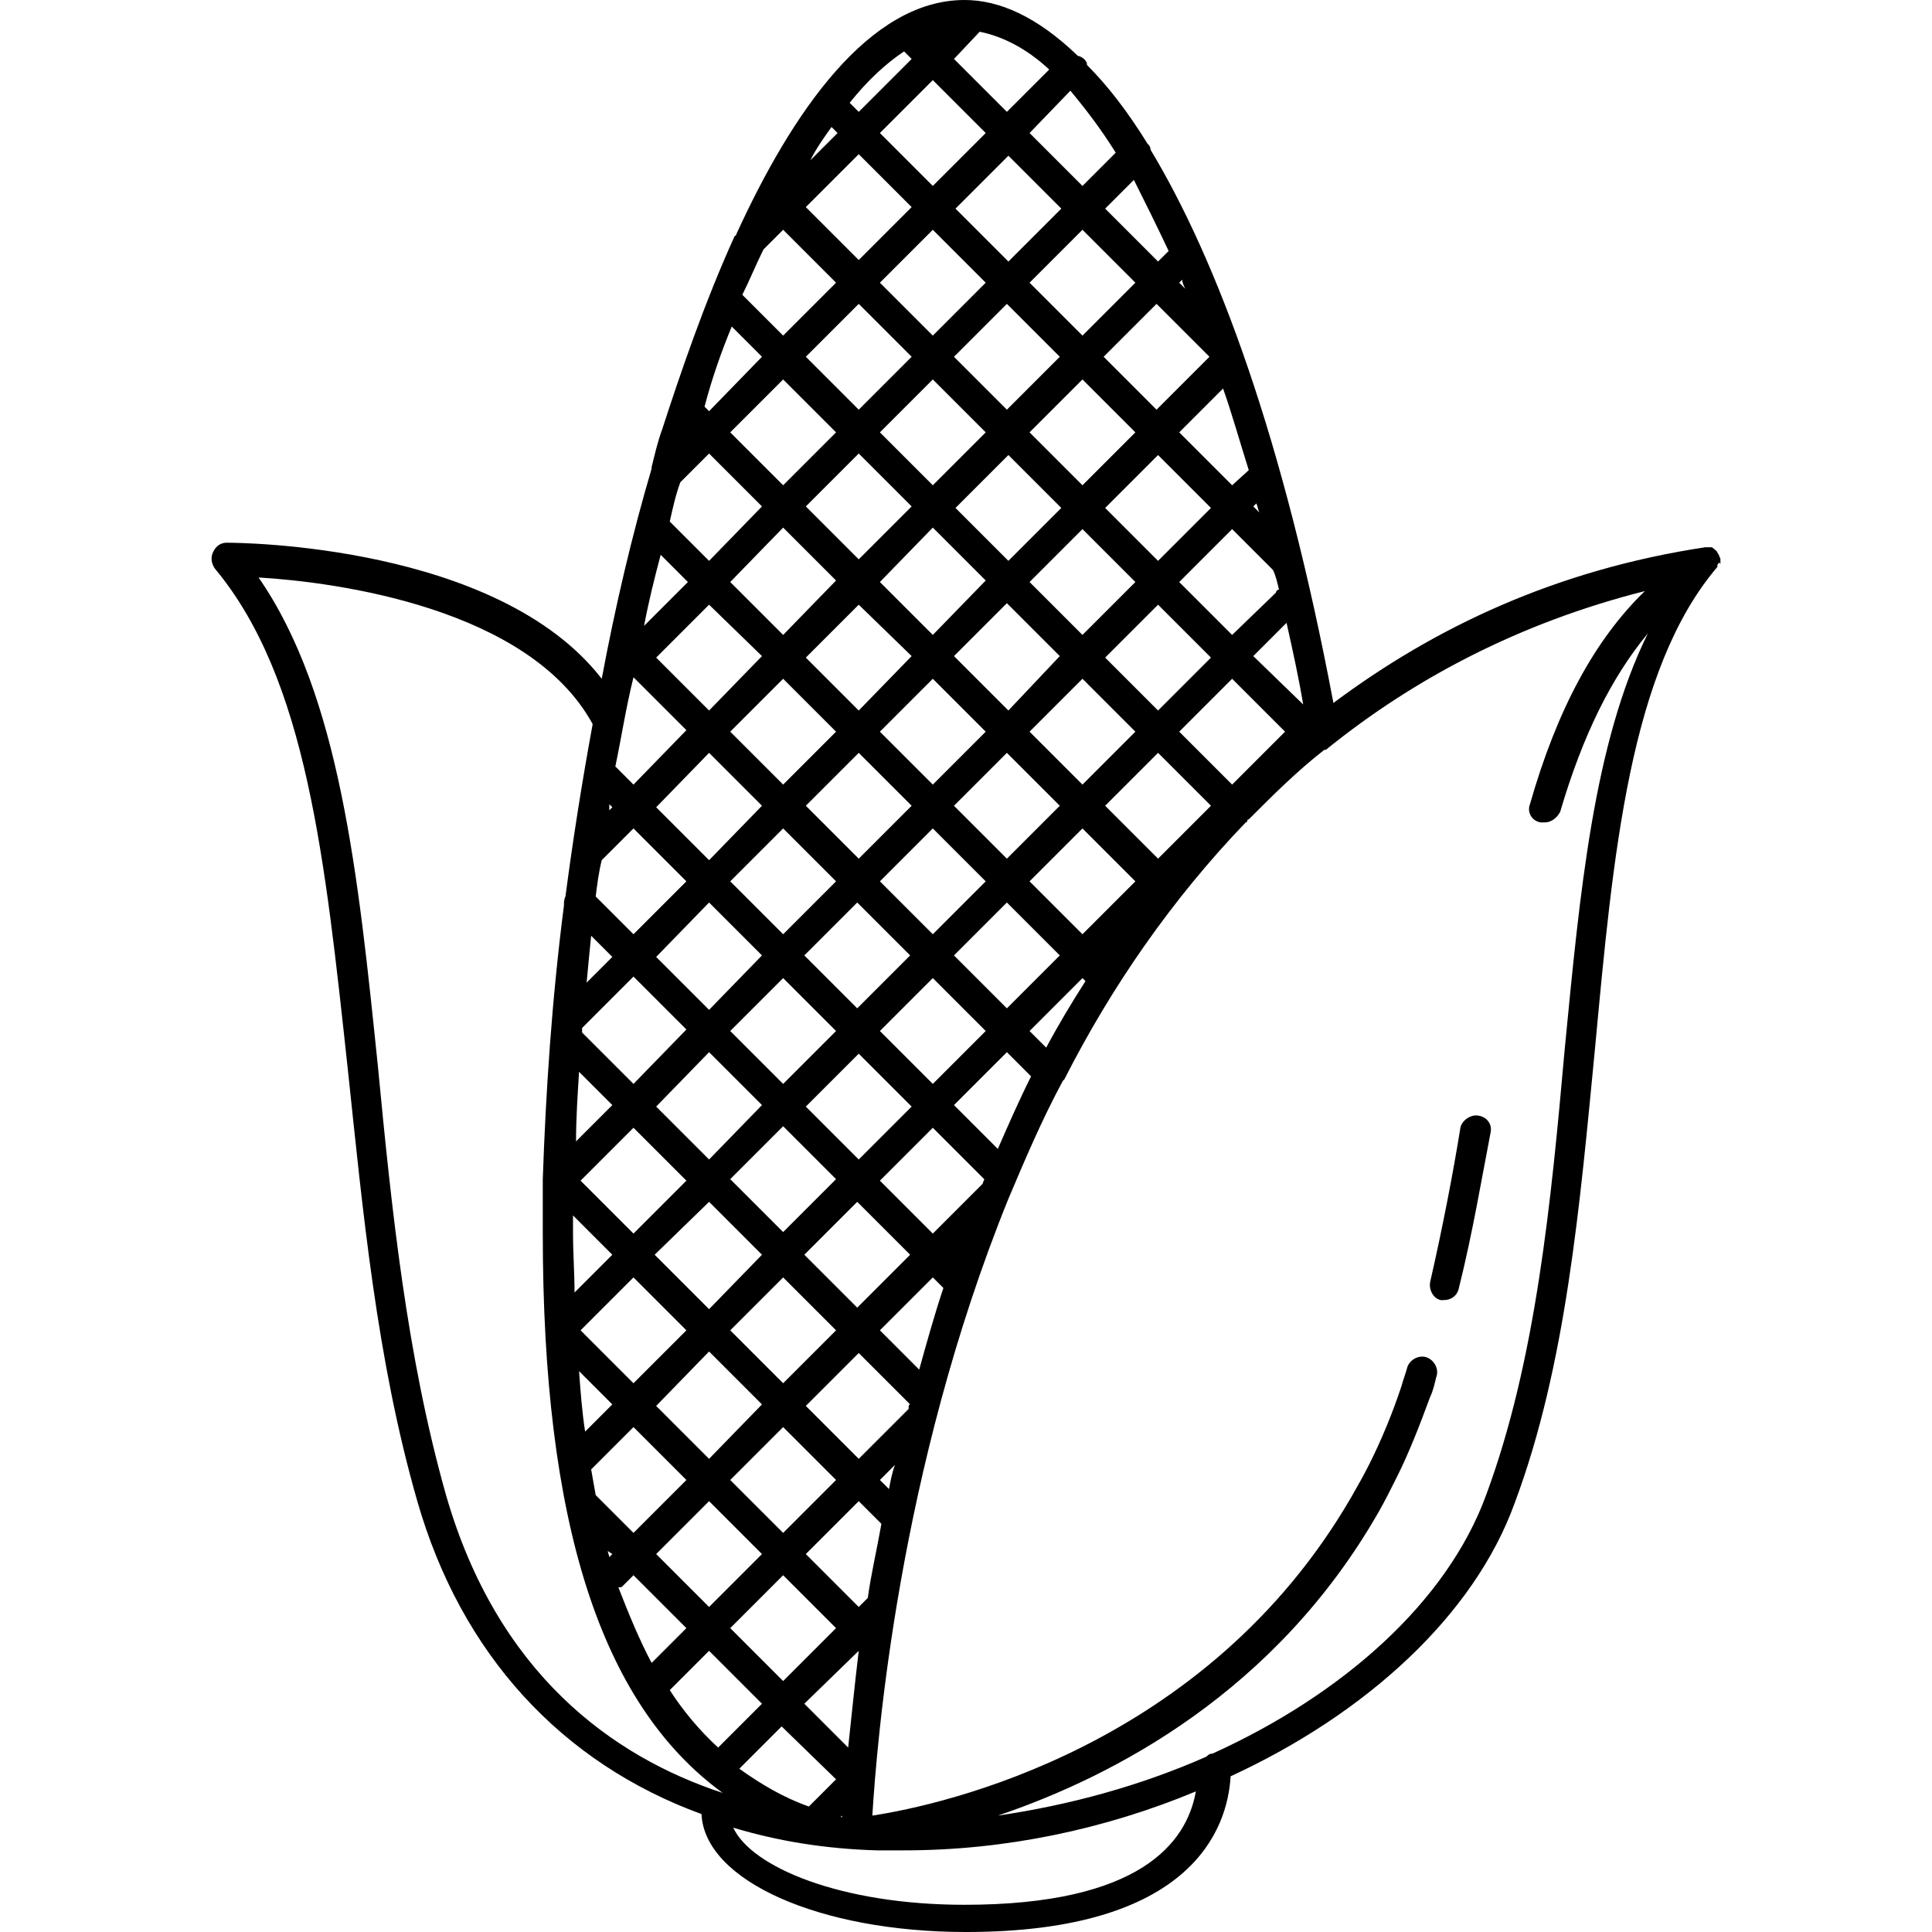 <?xml version="1.0" encoding="iso-8859-1"?>
<!-- Generator: Adobe Illustrator 19.0.0, SVG Export Plug-In . SVG Version: 6.00 Build 0)  -->
<svg version="1.1" id="Layer_1" xmlns="http://www.w3.org/2000/svg" xmlns:xlink="http://www.w3.org/1999/xlink" x="0px" y="0px"
	 viewBox="0 0 511.2 511.2" style="enable-background:new 0 0 511.2 511.2;" xml:space="preserve">
<g>
	<g>
		<path d="M391.218,295.2c-2-0.4-4.4,1.2-4.8,3.2c-2,12.4-4.8,26.8-8,40.8c-0.4,2,0.8,4.4,2.8,4.8c0.4,0,0.8,0,0.8,0
			c2,0,3.6-1.2,4-3.2c3.6-14.4,6-28.8,8.4-41.2C394.818,297.6,393.618,295.6,391.218,295.2z"/>
	</g>
</g>
<g>
	<g>
		<path d="M454.818,146.8c-0.4-0.4-0.4-0.8-0.8-1.2c0,0-0.4,0-0.4-0.4c-0.4,0-0.4-0.4-0.8-0.4h-0.4c-0.4,0-0.8,0-0.8,0h-0.4
			c-39.6,6-71.6,21.2-98.4,41.2c-13.2-70-30.8-117.2-48.4-146.4c0-0.8-0.4-1.2-0.8-1.6c-5.2-8.4-10.4-15.2-16-20.8
			c0-0.8-0.4-1.2-0.8-1.6c-0.4-0.4-1.2-0.8-1.6-0.8c-10.8-10.4-20.8-14.8-30-14.8c-25.2,0-45.6,29.6-60.4,62c0,0,0,0.4-0.4,0.4
			c-8,17.6-14.4,36.4-19.2,51.2c-1.2,3.2-2,6.8-2.8,10v0.4c-5.2,17.6-9.6,36.4-13.2,55.6c-27.6-35.6-96-36-99.2-36
			c-1.6,0-2.8,0.8-3.6,2.4c-0.8,1.6-0.4,3.2,0.4,4.4c24.4,29.2,29.2,77.2,35.2,132.4c4,37.6,7.6,76.8,18.4,114.4
			c11.6,40.4,38,69.2,75.2,82.8c0.8,17.6,31.2,31.2,70,31.2c59.6,0,69.2-27.2,70-41.2c35.6-16.4,64.4-42.4,75.2-72.4
			c13.6-36.4,17.2-78.8,21.2-120c4.8-51.6,9.2-100.4,32.4-127.6v-0.4c0-0.4,0.4-0.4,0.4-0.8c0.4,0.4,0.4,0.4,0.4,0.4
			c0-0.4,0-0.8,0-0.8V148C455.218,147.6,454.818,147.2,454.818,146.8z M344.818,186.4l-13.2-12.8l8.8-8.8
			C342.018,172,343.618,179.2,344.818,186.4z M246.818,326.4l-14-14l14-14l13.6,13.6c0,0.4-0.4,0.8-0.4,1.2L246.818,326.4z
			 M212.818,450.8l14.4-14c-1.2,10-2,18.4-2.8,25.6L212.818,450.8z M222.818,480.4v0.4h-0.4L222.818,480.4z M157.618,395.6
			c-0.4-2.4-0.8-4.4-1.2-6.8l11.2-11.2l14,14l-14,14L157.618,395.6z M162.018,411.2l-0.8,0.8c0-0.4-0.4-1.2-0.4-1.6L162.018,411.2z
			 M167.618,258.4l14,14l-14,14.4l-13.6-13.6c0-0.4,0-0.8,0-1.2L167.618,258.4z M155.218,260c0.4-4.4,0.8-8.4,1.2-12.4l5.6,5.6
			L155.218,260z M240.818,252.8l-14,14l-14-14l14-14L240.818,252.8z M213.218,213.2l14-14l14,14l-14,14L213.218,213.2z
			 M232.818,233.2l14-14l14,14l-14,14L232.818,233.2z M232.818,193.6l14-14l14,14l-14,14L232.818,193.6z M232.818,154l14-14.4l14,14
			l-14,14.4L232.818,154z M252.418,173.6l14-14l14,14l-13.6,14.4L252.418,173.6z M272.418,154l14-14l14,14l-14,14L272.418,154z
			 M266.818,148.4l-14-14l14-14l14,14L266.818,148.4z M266.418,108.4l-14-14l14-14l14,14L266.418,108.4z M260.818,114.4l-14,14
			l-14-14l14-14L260.818,114.4z M241.218,134l-14,14l-14-14l14-14L241.218,134z M241.218,173.6l-14,14.4l-14-14l14-14L241.218,173.6
			z M221.218,193.6l-14,14l-14-14l14-14L221.218,193.6z M221.218,233.2l-14,14l-14-14l14-14L221.218,233.2z M221.218,272.8l-14,14
			l-14-14l14-14L221.218,272.8z M193.218,312l14-14l14,14l-14,14L193.218,312z M201.618,332l-14,14.4l-14.4-14.4l14.4-14
			L201.618,332z M201.618,292.4l-14,14.4l-14-14l14-14.4L201.618,292.4z M181.618,312.4l-14,14l-14-14l14-14L181.618,312.4z
			 M181.618,352l-14,14l-14-14l14-14L181.618,352z M187.618,357.6l14,14l-14,14.4l-14-14L187.618,357.6z M207.218,377.6l14,14
			l-14,14l-14-14L207.218,377.6z M193.218,352l14-14l14,14l-14,14L193.218,352z M212.818,332l14-14l14,14l-14,14L212.818,332z
			 M213.218,292.8l14-14l14,14l-14,14L213.218,292.8z M232.818,272.8l14-14l14,14l-14,14L232.818,272.8z M252.418,252.8l14-14l14,14
			l-14,14L252.418,252.8z M252.418,213.2l14-14l14,14l-14,14L252.418,213.2z M272.418,193.6l14-14l14,14l-14,14L272.418,193.6z
			 M292.418,174l14-14l14,14l-14,14L292.418,174z M292.418,134.4l14-14l14,14l-14,14L292.418,134.4z M286.418,128.4l-14-14l14-14
			l14,14L286.418,128.4z M272.418,74.8l14-14l14,14l-14,14L272.418,74.8z M266.818,69.2l-14-14l14-14l14,14L266.818,69.2z
			 M260.818,74.8l-14,14l-14-14l14-14L260.818,74.8z M241.218,94.4l-14,14l-14-14l14-14L241.218,94.4z M221.218,114.4l-14,14l-14-14
			l14-14L221.218,114.4z M221.218,153.6l-14,14.4l-14-14l14-14.4L221.218,153.6z M201.618,173.6l-14,14.4l-14-14l14-14
			L201.618,173.6z M201.618,213.2l-14,14.4l-14-14l14-14.4L201.618,213.2z M201.618,252.8l-14,14.4l-14-14l14-14.4L201.618,252.8z
			 M162.018,292.4l-9.6,9.6c0-6,0.4-12,0.8-18.4L162.018,292.4z M162.018,332l-10,10c0-5.2-0.4-10.4-0.4-16c0-1.6,0-2.8,0-4.4
			L162.018,332z M162.018,371.6l-7.2,7.2c-0.8-5.2-1.2-10.4-1.6-16L162.018,371.6z M164.818,419.6l2.8-2.8l14,14l-9.2,9.2
			c-3.2-6-6-12.8-8.8-20C164.418,420,164.418,420,164.818,419.6z M173.618,411.2l14-14l14,14l-14,14L173.618,411.2z M207.218,416.8
			l14,14l-14,14l-14-14L207.218,416.8z M221.218,470.8l-7.2,7.2c-6.8-2.4-12.8-6-18.4-10l11.2-11.2L221.218,470.8z M213.218,411.2
			l14-14l6,6c-1.2,6.8-2.8,13.6-3.6,19.6l-2.4,2.4L213.218,411.2z M232.818,391.6l4-4c-0.8,2-1.2,4.4-1.6,6.4L232.818,391.6z
			 M227.218,386l-14-14l14-14l13.6,13.6c-0.4,0-0.4,0.4-0.4,1.2L227.218,386z M232.818,352l14-14l2.8,2.8
			c-2.4,7.2-4.4,14.4-6.4,21.6L232.818,352z M252.418,292.4l14-14l6.4,6.4c-3.2,6.4-6,12.8-8.8,19.2L252.418,292.4z M272.418,272.8
			l14-14l0.8,0.8c-3.6,5.6-7.2,11.6-10.4,17.6L272.418,272.8z M286.418,247.2l-14-14l14-14l14,14L286.418,247.2z M292.418,213.2
			l14-14l14,14l-14,14L292.418,213.2z M312.018,193.6l14-14l14,14l-14,14L312.018,193.6z M338.418,156c-0.4,0-0.8,0.4-0.8,0.8
			l-11.6,11.2l-14-14l14-14l10.8,10.8C337.618,152.4,338.018,154.4,338.418,156z M332.418,133.2c0.4,0.8,0.4,1.6,0.8,2.4l-1.6-1.6
			L332.418,133.2z M330.418,124.4l-4.4,4l-14-14l11.6-11.6C326.018,109.6,328.018,116.8,330.418,124.4z M306.018,108.4l-14-14l14-14
			l14,14L306.018,108.4z M312.818,74c0,0.8,0.4,1.6,0.8,2.4l-1.6-1.6L312.818,74z M309.218,66.4l-2.8,2.8l-14-14l7.6-7.6
			C302.818,53.2,306.018,59.6,309.218,66.4z M295.218,40.4l-8.8,8.8l-14-14l10.8-11.2C287.218,28.8,291.218,34,295.218,40.4z
			 M259.218,8.4c6,1.2,12.4,4.4,18.4,10l-11.2,11.2l-14-14L259.218,8.4z M260.818,35.2l-14,14l-14-14l14-14L260.818,35.2z
			 M239.218,13.6l2,2l-14,14l-2.4-2.4C229.618,21.2,234.418,16.8,239.218,13.6z M220.018,33.6l1.6,1.6l-7.2,7.2
			C216.018,39.2,218.018,36.4,220.018,33.6z M227.218,40.8l14,14l-14,14l-14-14L227.218,40.8z M202.018,66l5.2-5.2l14,14l-14,14
			l-10.8-10.8C198.418,74,200.018,70,202.018,66z M193.618,86.4l8,8l-14,14.4l-1.2-1.2C188.418,100,190.818,93.2,193.618,86.4z
			 M180.018,127.6l7.6-7.6l14,14l-14,14.4l-10.4-10.4C178.018,134.4,178.818,130.8,180.018,127.6z M174.818,146.8l7.2,7.2
			l-11.6,11.6C171.618,159.2,173.218,152.8,174.818,146.8z M167.568,179.411c0.028-0.05,0.05-0.118,0.05-0.211l14,14l-14,14.4
			l-4.8-4.8C164.404,195.267,165.599,187.341,167.568,179.411z M161.218,212.8l0.8,0.8l-0.8,0.8
			C161.218,213.6,161.218,213.2,161.218,212.8z M159.218,227.6l8.4-8.4l14,14l-14,14l-10-10
			C158.018,234,158.418,230.8,159.218,227.6z M118.018,395.6c-10.4-36.8-14.4-75.6-18-113.2c-5.2-50.4-10-98.4-31.6-129.6
			c20.4,1.2,71.6,8,88.4,38.8c-2.8,15.2-5.2,30.4-7.2,45.6c-0.4,0.8-0.4,1.6-0.4,2.4c-3.2,24.8-4.8,49.2-5.6,72.4c0,0.4,0,0.8,0,1.2
			c0,4.4,0,8.8,0,13.2c0,76.4,15.2,124.4,47.6,148C162.018,464.8,131.618,442.8,118.018,395.6z M190.018,462.4
			c-4.8-4.4-9.2-9.6-12.8-15.2l10.4-10.4l14,14L190.018,462.4z M255.218,504c-32.8,0-56.4-10-61.2-20.4c12,3.6,24.4,5.6,38,6
			c2.4,0,4.8,0,7.2,0c26.8,0,53.2-5.6,77.2-15.6C314.018,487.6,301.618,504,255.218,504z M414.018,277.6
			c-3.6,40.4-7.6,82.4-20.8,118c-10.4,28.4-38,52.8-72.4,68.4c-0.8,0-1.2,0.4-1.6,0.8c-17.2,7.6-36,12.8-55.2,15.6
			c30.8-10.4,73.6-32.8,100.8-80.4c1.6-2.8,3.2-6,4.8-9.2c3.2-6.4,6-13.6,8.8-21.2c0.8-1.6,1.2-3.6,1.6-5.2c0.8-2-0.4-4.4-2.4-5.2
			s-4.4,0.4-5.2,2.4c-0.4,1.6-1.2,3.6-1.6,5.2c-2.4,7.2-5.2,14-8.4,20.4c-1.6,3.2-3.2,6-4.8,8.8c-38.4,66.4-108.4,81.6-126.8,84.4
			c1.2-19.2,6.8-91.2,36-163.2c4.4-10.4,8.8-20.8,14.4-31.2l0.4-0.4c12.4-24.4,28.4-47.6,48-68c0,0,0.4,0,0.4-0.4c0,0,0-0.4,0.4-0.4
			c6.4-6.4,12.8-12.8,20-18.4c0,0,0,0,0.4,0c23.2-18.8,51.2-33.6,84.4-42c-13.2,12.8-23.2,31.2-30.4,56.4c-0.8,2,0.4,4.4,2.8,4.8
			c0.4,0,0.8,0,1.2,0c1.6,0,3.2-1.2,4-2.8c6-20.4,13.6-35.6,23.2-47.2C421.618,196.8,418.018,236.4,414.018,277.6z"/>
	</g>
</g>
<g>
</g>
<g>
</g>
<g>
</g>
<g>
</g>
<g>
</g>
<g>
</g>
<g>
</g>
<g>
</g>
<g>
</g>
<g>
</g>
<g>
</g>
<g>
</g>
<g>
</g>
<g>
</g>
<g>
</g>
</svg>
